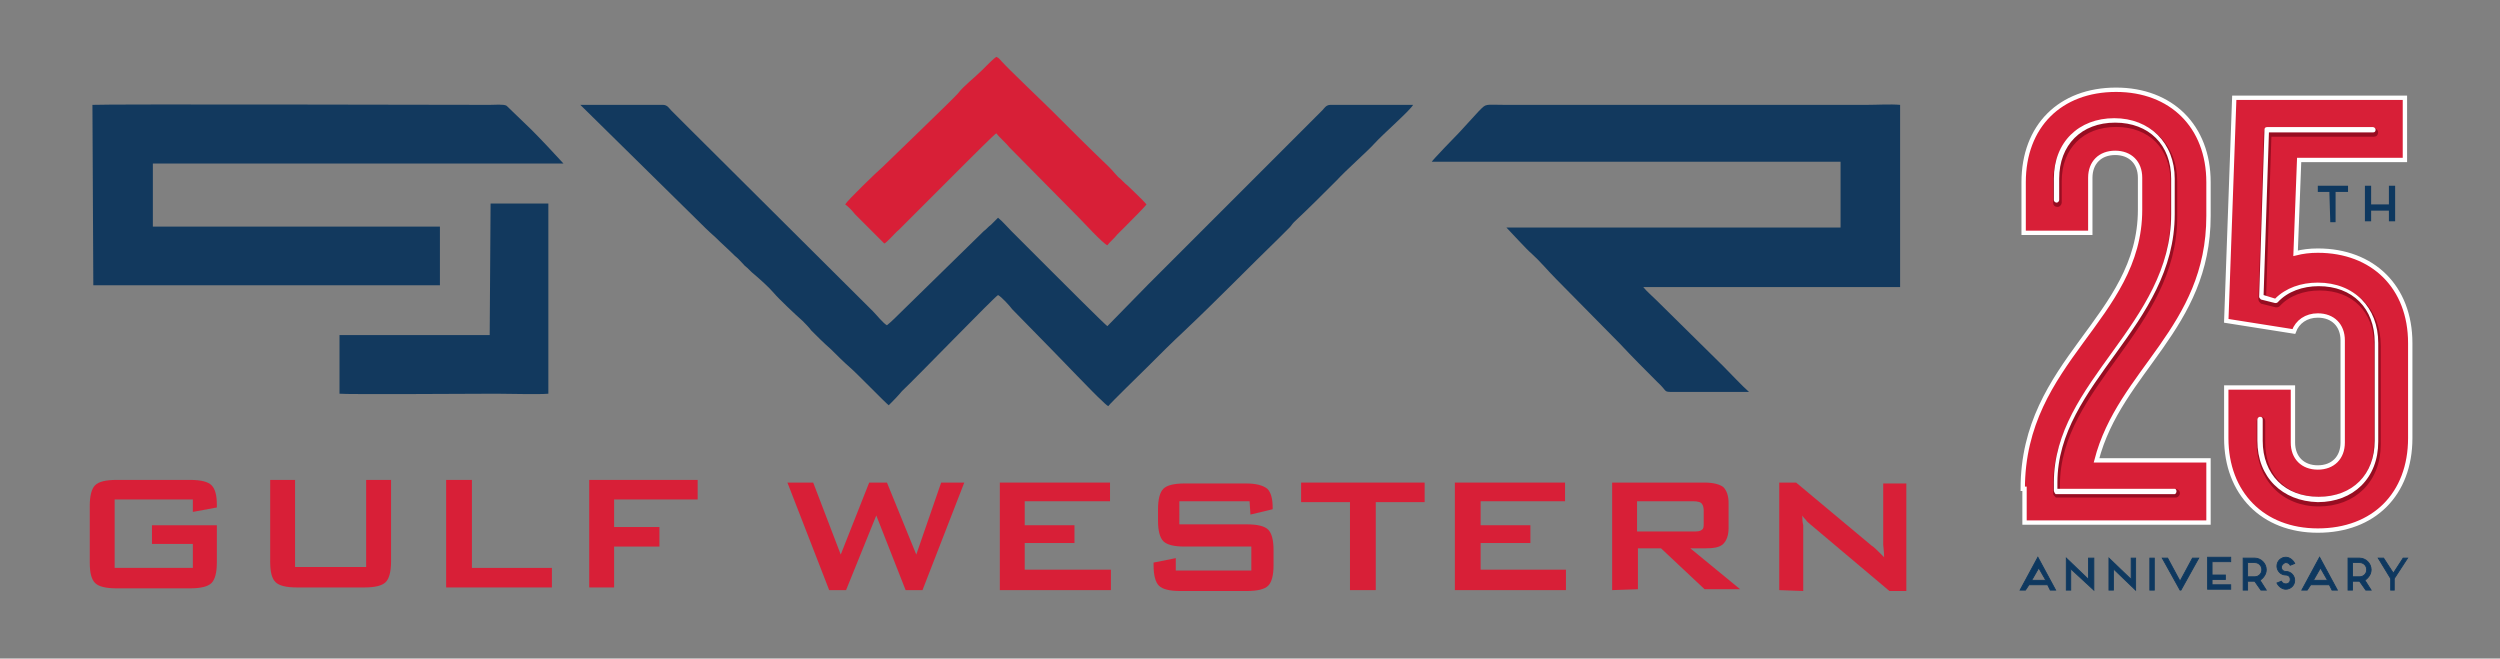 <?xml version="1.0" encoding="UTF-8"?>
<!-- Generator: Adobe Illustrator 28.0.0, SVG Export Plug-In . SVG Version: 6.00 Build 0)  -->
<svg xmlns="http://www.w3.org/2000/svg" xmlns:xlink="http://www.w3.org/1999/xlink" version="1.1" id="Layer_1" x="0px" y="0px" viewBox="0 0 281.3 74.1" xml:space="preserve">
<rect x="0" y="0" width="281.3" height="74.1" fill="#808080" stroke="none"/>
<g>
	<g>
		<g>
			<g id="Layer_1_00000165935213415258148780000001843584325608311425_">
				<g>
					<g>
						<g>
							<g>
								<path fill="#D81F37" d="M21.7,56.2h-8.8v7.7h8.8v-2.7h-4.6v-2.1h7.3v4.2c0,1.1-0.2,1.9-0.6,2.3c-0.4,0.4-1.2,0.6-2.4,0.6          h-8.3c-1.2,0-2-0.2-2.4-0.6c-0.4-0.4-0.6-1.1-0.6-2.3v-6.4c0-1.1,0.2-1.9,0.6-2.3c0.4-0.4,1.2-0.6,2.4-0.6h8.3          c1.2,0,2,0.2,2.4,0.6c0.4,0.4,0.6,1.1,0.6,2.2v0.3l-2.7,0.5L21.7,56.2L21.7,56.2z"></path>
								<path fill="#D81F37" d="M33.2,54v9.8h8V54H44v9.2c0,1.1-0.2,1.9-0.6,2.3c-0.4,0.4-1.2,0.6-2.4,0.6h-7.6          c-1.2,0-2-0.2-2.4-0.6c-0.4-0.4-0.6-1.1-0.6-2.3V54H33.2L33.2,54z"></path>
								<polygon fill="#D81F37" points="50.2,66.1 50.2,54 53.1,54 53.1,63.9 62.1,63.9 62.1,66.1         "></polygon>
								<polygon fill="#D81F37" points="66.3,66.1 66.3,54 78.5,54 78.5,56.2 69.1,56.2 69.1,59.3 74.2,59.3 74.2,61.5 69.1,61.5           69.1,66.1         "></polygon>
							</g>
						</g>
						<g>
							<g>
								<polygon fill="#D81F37" points="93.3,66.4 88.6,54.3 91.5,54.3 94.6,62.4 97.8,54.3 99.8,54.3 103.1,62.4 105.9,54.3           108.5,54.3 103.8,66.4 101.9,66.4 98.6,58 95.2,66.4         "></polygon>
								<polygon fill="#D81F37" points="112.5,66.4 112.5,54.3 124.9,54.3 124.9,56.4 115.3,56.4 115.3,59.1 120.9,59.1 120.9,61.1           115.3,61.1 115.3,64.1 125,64.1 125,66.4         "></polygon>
								<path fill="#D81F37" d="M140.6,56.4h-7.9V59h7.6c1.2,0,2,0.2,2.4,0.6s0.6,1.2,0.6,2.3v1.7c0,1.1-0.2,1.9-0.6,2.3          c-0.4,0.4-1.2,0.6-2.4,0.6h-7.5c-1.2,0-2-0.2-2.4-0.6s-0.6-1.2-0.6-2.3v-0.3l2.5-0.5v1.4h8.5v-2.7h-7.5          c-1.2,0-2-0.2-2.4-0.6c-0.4-0.4-0.6-1.2-0.6-2.3v-1.3c0-1.1,0.2-1.9,0.6-2.3c0.4-0.4,1.2-0.6,2.4-0.6h6.9          c1.1,0,1.9,0.2,2.4,0.6c0.4,0.4,0.6,1.1,0.6,2.1v0.2l-2.5,0.6L140.6,56.4L140.6,56.4z"></path>
								<polygon fill="#D81F37" points="154.8,56.5 154.8,66.4 151.9,66.4 151.9,56.5 146.4,56.5 146.4,54.3 160.3,54.3 160.3,56.5                   "></polygon>
								<polygon fill="#D81F37" points="163.7,66.4 163.7,54.3 176.1,54.3 176.1,56.4 166.6,56.4 166.6,59.1 172.2,59.1 172.2,61.1           166.6,61.1 166.6,64.1 176.2,64.1 176.2,66.4         "></polygon>
								<path fill="#D81F37" d="M190.5,56.4h-6.3v3.4h6.3c0.5,0,0.8,0,1-0.2c0.2-0.1,0.2-0.4,0.2-0.7v-1.5c0-0.3-0.1-0.6-0.2-0.7          C191.4,56.5,191,56.4,190.5,56.4L190.5,56.4z M181.4,66.4V54.3h10.4c1,0,1.7,0.2,2.1,0.5c0.4,0.4,0.6,1,0.6,1.8v2.8          c0,0.8-0.2,1.4-0.6,1.8c-0.4,0.4-1.1,0.5-2.1,0.5h-1.6l5.6,4.6h-4l-4.9-4.6h-2.6v4.6L181.4,66.4L181.4,66.4z"></path>
								<path fill="#D81F37" d="M200.2,66.4V54.3h1.9l8.5,7.1c0.3,0.2,0.5,0.4,0.8,0.7c0.2,0.2,0.4,0.4,0.6,0.6          c0-0.7-0.1-1.2-0.1-1.4c0-0.3,0-0.5,0-0.6v-6.3h2.6v12.1h-1.9l-8.9-7.5c-0.2-0.2-0.4-0.3-0.5-0.5c-0.1-0.1-0.3-0.3-0.4-0.5          c0,0.4,0,0.7,0.1,1.1c0,0.3,0,0.6,0,0.9v6.5L200.2,66.4L200.2,66.4z"></path>
							</g>
						</g>
						<path fill-rule="evenodd" clip-rule="evenodd" fill="#12395E" d="M213.8,32.3V11.8c-1.1-0.1-2.6,0-3.8,0h-40.6        c-2.4,0-2.1-0.2-3,0.7l-2.2,2.4c-0.5,0.5-3,3.1-3.1,3.3h46v7.4h-37.6c0.3,0.3,2.4,2.6,2.8,2.9c1,0.9,1.9,2,2.8,2.9l7.2,7.3        c1.3,1.4,2.9,3,4.2,4.3c1.2,1.1,0.6,1.1,1.8,1.1c1.3,0,7.8,0,8.5,0c-0.7-0.6-2.2-2.2-2.9-2.9l-7.5-7.4        c-0.4-0.4-1.2-1.1-1.5-1.5L213.8,32.3L213.8,32.3z"></path>
						<g>
							<path fill-rule="evenodd" clip-rule="evenodd" fill="#12395E" d="M124.7,45.7c0.2-0.3,3.9-3.9,4.3-4.3         c1.4-1.4,2.9-2.9,4.3-4.2c3.6-3.4,7.2-7.1,10.7-10.5c0.4-0.4,0.7-0.7,1.1-1.1c0.2-0.2,0.3-0.4,0.5-0.6c1.7-1.6,3-2.9,4.8-4.7         c1.1-1.2,3.5-3.3,4.3-4.2c0.9-1,4-3.7,4.3-4.3h-9.3c-0.5,0-0.7,0.4-0.9,0.6l-18,18c-0.5,0.5-1,1-1.6,1.6l-4.6,4.7         c-0.3-0.2-5.4-5.3-6.2-6.1l-4.6-4.6c-0.5-0.5-1-1.1-1.5-1.5l-0.8,0.8c-0.3,0.2-0.5,0.5-0.8,0.7l-9.3,9.1         c-0.4,0.4-1.1,1.1-1.6,1.5c-0.4-0.2-1.2-1.2-1.6-1.6L77.9,14.8c-0.5-0.5-1-1-1.6-1.6c-0.3-0.3-0.5-0.5-0.8-0.8         c-0.2-0.2-0.4-0.6-0.9-0.6c-2.9,0-6.5,0-9.3,0l13,12.8c0.7,0.7,1.4,1.4,2.2,2.1c0.7,0.7,1.4,1.3,2.2,2.1         c0.4,0.3,0.7,0.7,1.1,1.1c0.4,0.3,0.7,0.7,1.1,1c0.7,0.6,1.6,1.4,2.2,2.1c0.5,0.6,2.4,2.4,3.2,3.1c0.3,0.3,0.7,0.7,1,1.1         c0.7,0.7,1.4,1.4,2.2,2.1c0.7,0.7,1.4,1.4,2.2,2.1c0.6,0.5,4,4,4.3,4.2c0.5-0.5,1-1,1.5-1.6c1.6-1.5,10.4-10.6,10.8-10.8         c0.4,0.2,1.3,1.2,1.6,1.6l4.6,4.7c0.7,0.7,4.8,5,5.4,5.5C124.1,45.2,124.5,45.6,124.7,45.7L124.7,45.7z"></path>
							<path fill-rule="evenodd" clip-rule="evenodd" fill="#D81F37" d="M95.1,23c0.3,0.2,0.8,0.7,1.1,1.1l3.3,3.3         c0.3-0.1,1.3-1.3,1.6-1.5l7.8-7.8c0.4-0.4,2.9-2.9,3.2-3.1c0.3,0.4,1.1,1.1,1.5,1.6l7.8,7.9c0.5,0.5,2.7,2.9,3.2,3.1         c0.2-0.3,0.8-0.8,1.1-1.2c0.4-0.4,0.7-0.7,1.1-1.1c0.3-0.3,2.1-2.1,2.2-2.3c-0.4-0.5-1.6-1.6-2.1-2.1c-0.4-0.3-0.7-0.7-1.1-1         c-0.3-0.3-0.6-0.7-1-1.1c-2.3-2.2-4.2-4.1-6.3-6.2c-1.1-1.1-5.1-4.9-5.8-5.7c-0.2-0.2-0.3-0.4-0.6-0.5         c-0.3,0.2-0.8,0.7-1.1,1c-0.2,0.2-0.3,0.3-0.5,0.5c-0.8,0.8-2.1,1.8-2.7,2.6c-0.5,0.6-7.8,7.6-8.5,8.3         C98.7,19.3,95.3,22.6,95.1,23L95.1,23z"></path>
						</g>
						<g>
							<path fill-rule="evenodd" clip-rule="evenodd" fill="#12395E" d="M10.5,32.1h39v-6.6H17.2v-7.1h46.2         c-1.2-1.3-2.4-2.6-3.6-3.8L57,11.9c-0.3-0.2-1.4-0.1-1.9-0.1c-2.5,0-43.7-0.1-44.7,0L10.5,32.1L10.5,32.1z"></path>
							<path fill-rule="evenodd" clip-rule="evenodd" fill="#12395E" d="M55.1,37.7H38.2v6.6c0.6,0.1,16.1,0,17.6,0         c1.2,0,5,0.1,5.9,0V22.9l-6.5,0L55.1,37.7L55.1,37.7z"></path>
						</g>
					</g>
				</g>
			</g>
		</g>
		<g>
			<g>
				<g>
					<path fill="#D81F37" stroke="#FFFFFF" stroke-width="0.49" stroke-miterlimit="10" d="M227.6,55c0-14.5,13.2-19.2,13.2-31.4       v-3.6c0-1.7-1.1-2.8-2.8-2.8c-1.7,0-2.8,1.1-2.8,2.8v6.2h-7.5v-5.7c0-6.3,4.1-10.4,10.4-10.4c6.2,0,10.4,4.1,10.4,10.4v3.8       c0,12.7-10,17.4-12.6,27.5h12.6v7h-20.7V55z"></path>
					<path fill="#D81F37" stroke="#FFFFFF" stroke-width="0.49" stroke-miterlimit="10" d="M250.5,49.3v-5.7h7.5v6.2       c0,1.7,1.1,2.8,2.8,2.8s2.8-1.1,2.8-2.8V38.3c0-1.7-1.1-2.8-2.8-2.8c-1.3,0-2.3,0.7-2.7,1.8l-7.6-1.2l0.9-25.1h19.2v7h-11.9       l-0.4,10.5c0.8-0.2,1.6-0.3,2.5-0.3c6.2,0,10.4,4.1,10.4,10.4v10.7c0,6.3-4.1,10.4-10.4,10.4C254.6,59.7,250.5,55.5,250.5,49.3       z"></path>
				</g>
			</g>
			<g>
				<path fill="#970D21" stroke="#970D21" stroke-width="0.367" stroke-miterlimit="10" d="M231.2,55.5v-0.9      c0-11.4,13.2-17.8,13.2-30.2v-4c0-3.8-2.5-6.3-6.3-6.3s-6.3,2.5-6.3,6.3v2.4c0,0.1-0.1,0.3-0.3,0.3s-0.3-0.1-0.3-0.3v-2.4      c0-4.1,2.8-6.8,6.8-6.8s6.8,2.8,6.8,6.8v4c0,12.6-13.2,19-13.2,30.2v0.6h13.2c0.1,0,0.3,0.1,0.3,0.3c0,0.1-0.1,0.3-0.3,0.3      h-13.4C231.3,55.7,231.2,55.6,231.2,55.5z"></path>
				<path fill="#970D21" stroke="#970D21" stroke-width="0.367" stroke-miterlimit="10" d="M254.1,49.8v-2.4c0-0.1,0.1-0.3,0.3-0.3      s0.3,0.1,0.3,0.3v2.4c0,3.8,2.5,6.3,6.3,6.3s6.3-2.5,6.3-6.3V38.8c0-3.8-2.5-6.3-6.3-6.3c-1.8,0-3.5,0.6-4.6,1.8      c-0.1,0.1-0.2,0.1-0.3,0.1l-1.6-0.4c-0.1-0.1-0.2-0.2-0.2-0.3l0.6-18.8c0-0.2,0.1-0.3,0.3-0.3h11.9c0.1,0,0.3,0.1,0.3,0.3      s-0.1,0.3-0.3,0.3h-11.7l-0.6,18.3l1.3,0.4c1.2-1.2,2.9-1.8,4.8-1.8c4.1,0,6.8,2.8,6.8,6.8v11.1c0,4.1-2.8,6.8-6.8,6.8      S254.1,53.9,254.1,49.8z"></path>
			</g>
			<g>
				<path fill="#FFFFFF" d="M231.1,55.2v-0.9c0-11.4,13.2-17.8,13.2-30.2v-4c0-3.8-2.5-6.3-6.3-6.3s-6.3,2.5-6.3,6.3v2.4      c0,0.1-0.1,0.3-0.3,0.3c-0.1,0-0.3-0.1-0.3-0.3v-2.4c0-4.1,2.8-6.8,6.8-6.8s6.8,2.8,6.8,6.8v4c0,12.6-13.2,19-13.2,30.2V55h13.2      c0.1,0,0.2,0.1,0.2,0.3c0,0.1-0.1,0.3-0.2,0.3h-13.4C231.2,55.5,231.1,55.3,231.1,55.2z"></path>
				<path fill="#FFFFFF" d="M254,49.6v-2.4c0-0.1,0.1-0.3,0.3-0.3s0.3,0.1,0.3,0.3v2.4c0,3.8,2.5,6.3,6.3,6.3s6.3-2.5,6.3-6.3V38.5      c0-3.8-2.5-6.3-6.3-6.3c-1.8,0-3.5,0.6-4.6,1.8c-0.1,0.1-0.2,0.1-0.3,0.1l-1.6-0.4c-0.1-0.1-0.2-0.2-0.2-0.3l0.6-18.8      c0-0.2,0.1-0.3,0.3-0.3h11.9c0.1,0,0.3,0.1,0.3,0.3s-0.1,0.3-0.3,0.3h-11.7l-0.6,18.3l1.3,0.4c1.2-1.2,2.9-1.8,4.8-1.8      c4.1,0,6.8,2.8,6.8,6.8v11.1c0,4.1-2.8,6.8-6.8,6.8C256.8,56.4,254,53.7,254,49.6z"></path>
			</g>
		</g>
	</g>
	<g>
		<path fill="#0E385F" stroke="#0E385F" stroke-width="0.1" stroke-miterlimit="10" d="M230.4,65.8h-2.1l-0.4,0.6h-0.6l2-3.7l2,3.7    h-0.6L230.4,65.8z M230.2,65.3l-0.8-1.4l-0.8,1.4H230.2z"></path>
		<path fill="#0E385F" stroke="#0E385F" stroke-width="0.1" stroke-miterlimit="10" d="M235.6,62.8l0,3.6h0L233,64v2.4h-0.5l0-3.6h0    l2.5,2.4v-2.4H235.6z"></path>
		<path fill="#0E385F" stroke="#0E385F" stroke-width="0.1" stroke-miterlimit="10" d="M240.3,62.8l0,3.6h0l-2.5-2.4v2.4h-0.5l0-3.6    h0l2.5,2.4v-2.4H240.3z"></path>
		<path fill="#0E385F" stroke="#0E385F" stroke-width="0.1" stroke-miterlimit="10" d="M242.4,66.4h-0.5v-3.6h0.5L242.4,66.4z"></path>
		<path fill="#0E385F" stroke="#0E385F" stroke-width="0.1" stroke-miterlimit="10" d="M247.4,62.8l-2,3.6h-0.1l-2-3.6h0.6l1.4,2.6    l1.4-2.6H247.4z"></path>
		<path fill="#0E385F" stroke="#0E385F" stroke-width="0.1" stroke-miterlimit="10" d="M248.9,63.3v1.4h1.5v0.5h-1.5v0.6h2.1l0,0.5    h-2.6v-3.6h2.6v0.5H248.9z"></path>
		<path fill="#0E385F" stroke="#0E385F" stroke-width="0.1" stroke-miterlimit="10" d="M255,66.4h-0.6l-0.7-1c0,0,0,0,0,0h-0.8l0,1    h-0.5v-3.6h1.3c0.7,0,1.3,0.6,1.3,1.3c0,0.5-0.3,0.9-0.7,1.2L255,66.4z M252.9,64.9h0.8c0.4,0,0.8-0.3,0.8-0.8    c0-0.4-0.3-0.8-0.8-0.8h-0.8V64.9z"></path>
		<path fill="#0E385F" stroke="#0E385F" stroke-width="0.1" stroke-miterlimit="10" d="M256.7,63.8c0,0.3,0.2,0.5,0.5,0.5    c0.6,0,1,0.5,1,1c0,0.6-0.5,1-1,1c-0.4,0-0.8-0.3-1-0.7l0.5-0.2c0.1,0.2,0.3,0.3,0.5,0.3c0.3,0,0.5-0.2,0.5-0.5    c0-0.3-0.2-0.5-0.5-0.5c-0.6,0-1-0.5-1-1c0-0.6,0.5-1,1-1c0.4,0,0.8,0.3,1,0.7l-0.5,0.2c-0.1-0.2-0.3-0.3-0.5-0.3    C257,63.3,256.7,63.6,256.7,63.8z"></path>
		<path fill="#0E385F" stroke="#0E385F" stroke-width="0.1" stroke-miterlimit="10" d="M262.1,65.8H260l-0.4,0.6h-0.6l2-3.7l2,3.7    h-0.6L262.1,65.8z M261.9,65.3l-0.8-1.4l-0.8,1.4H261.9z"></path>
		<path fill="#0E385F" stroke="#0E385F" stroke-width="0.1" stroke-miterlimit="10" d="M266.8,66.4h-0.6l-0.7-1c0,0,0,0,0,0h-0.8    l0,1h-0.5v-3.6h1.3c0.7,0,1.3,0.6,1.3,1.3c0,0.5-0.3,0.9-0.7,1.2L266.8,66.4z M264.7,64.9h0.8c0.4,0,0.8-0.3,0.8-0.8    c0-0.4-0.3-0.8-0.8-0.8h-0.8V64.9z"></path>
		<path fill="#0E385F" stroke="#0E385F" stroke-width="0.1" stroke-miterlimit="10" d="M270.9,62.8l-1.5,2.3l0,1.3H269v-1.3    l-1.4-2.3h0.6l1.1,1.7l1.1-1.7H270.9z"></path>
	</g>
	<g>
		<polygon fill="#0E385F" points="264.2,20.9 260.8,20.9 260.8,20.9 260.8,21.6 262.1,21.6 262.2,24.9 262.2,25 262.8,25     262.8,21.6 264.2,21.6   "></polygon>
		<polygon fill="#0E385F" points="269.5,21 269.5,20.9 268.8,20.9 268.8,23 266.8,23 266.8,20.9 266.1,20.9 266.1,24.9 266.1,24.9     266.8,24.9 266.8,23.7 268.8,23.7 268.8,24.9 269.5,24.9   "></polygon>
	</g>
</g>
</svg>
